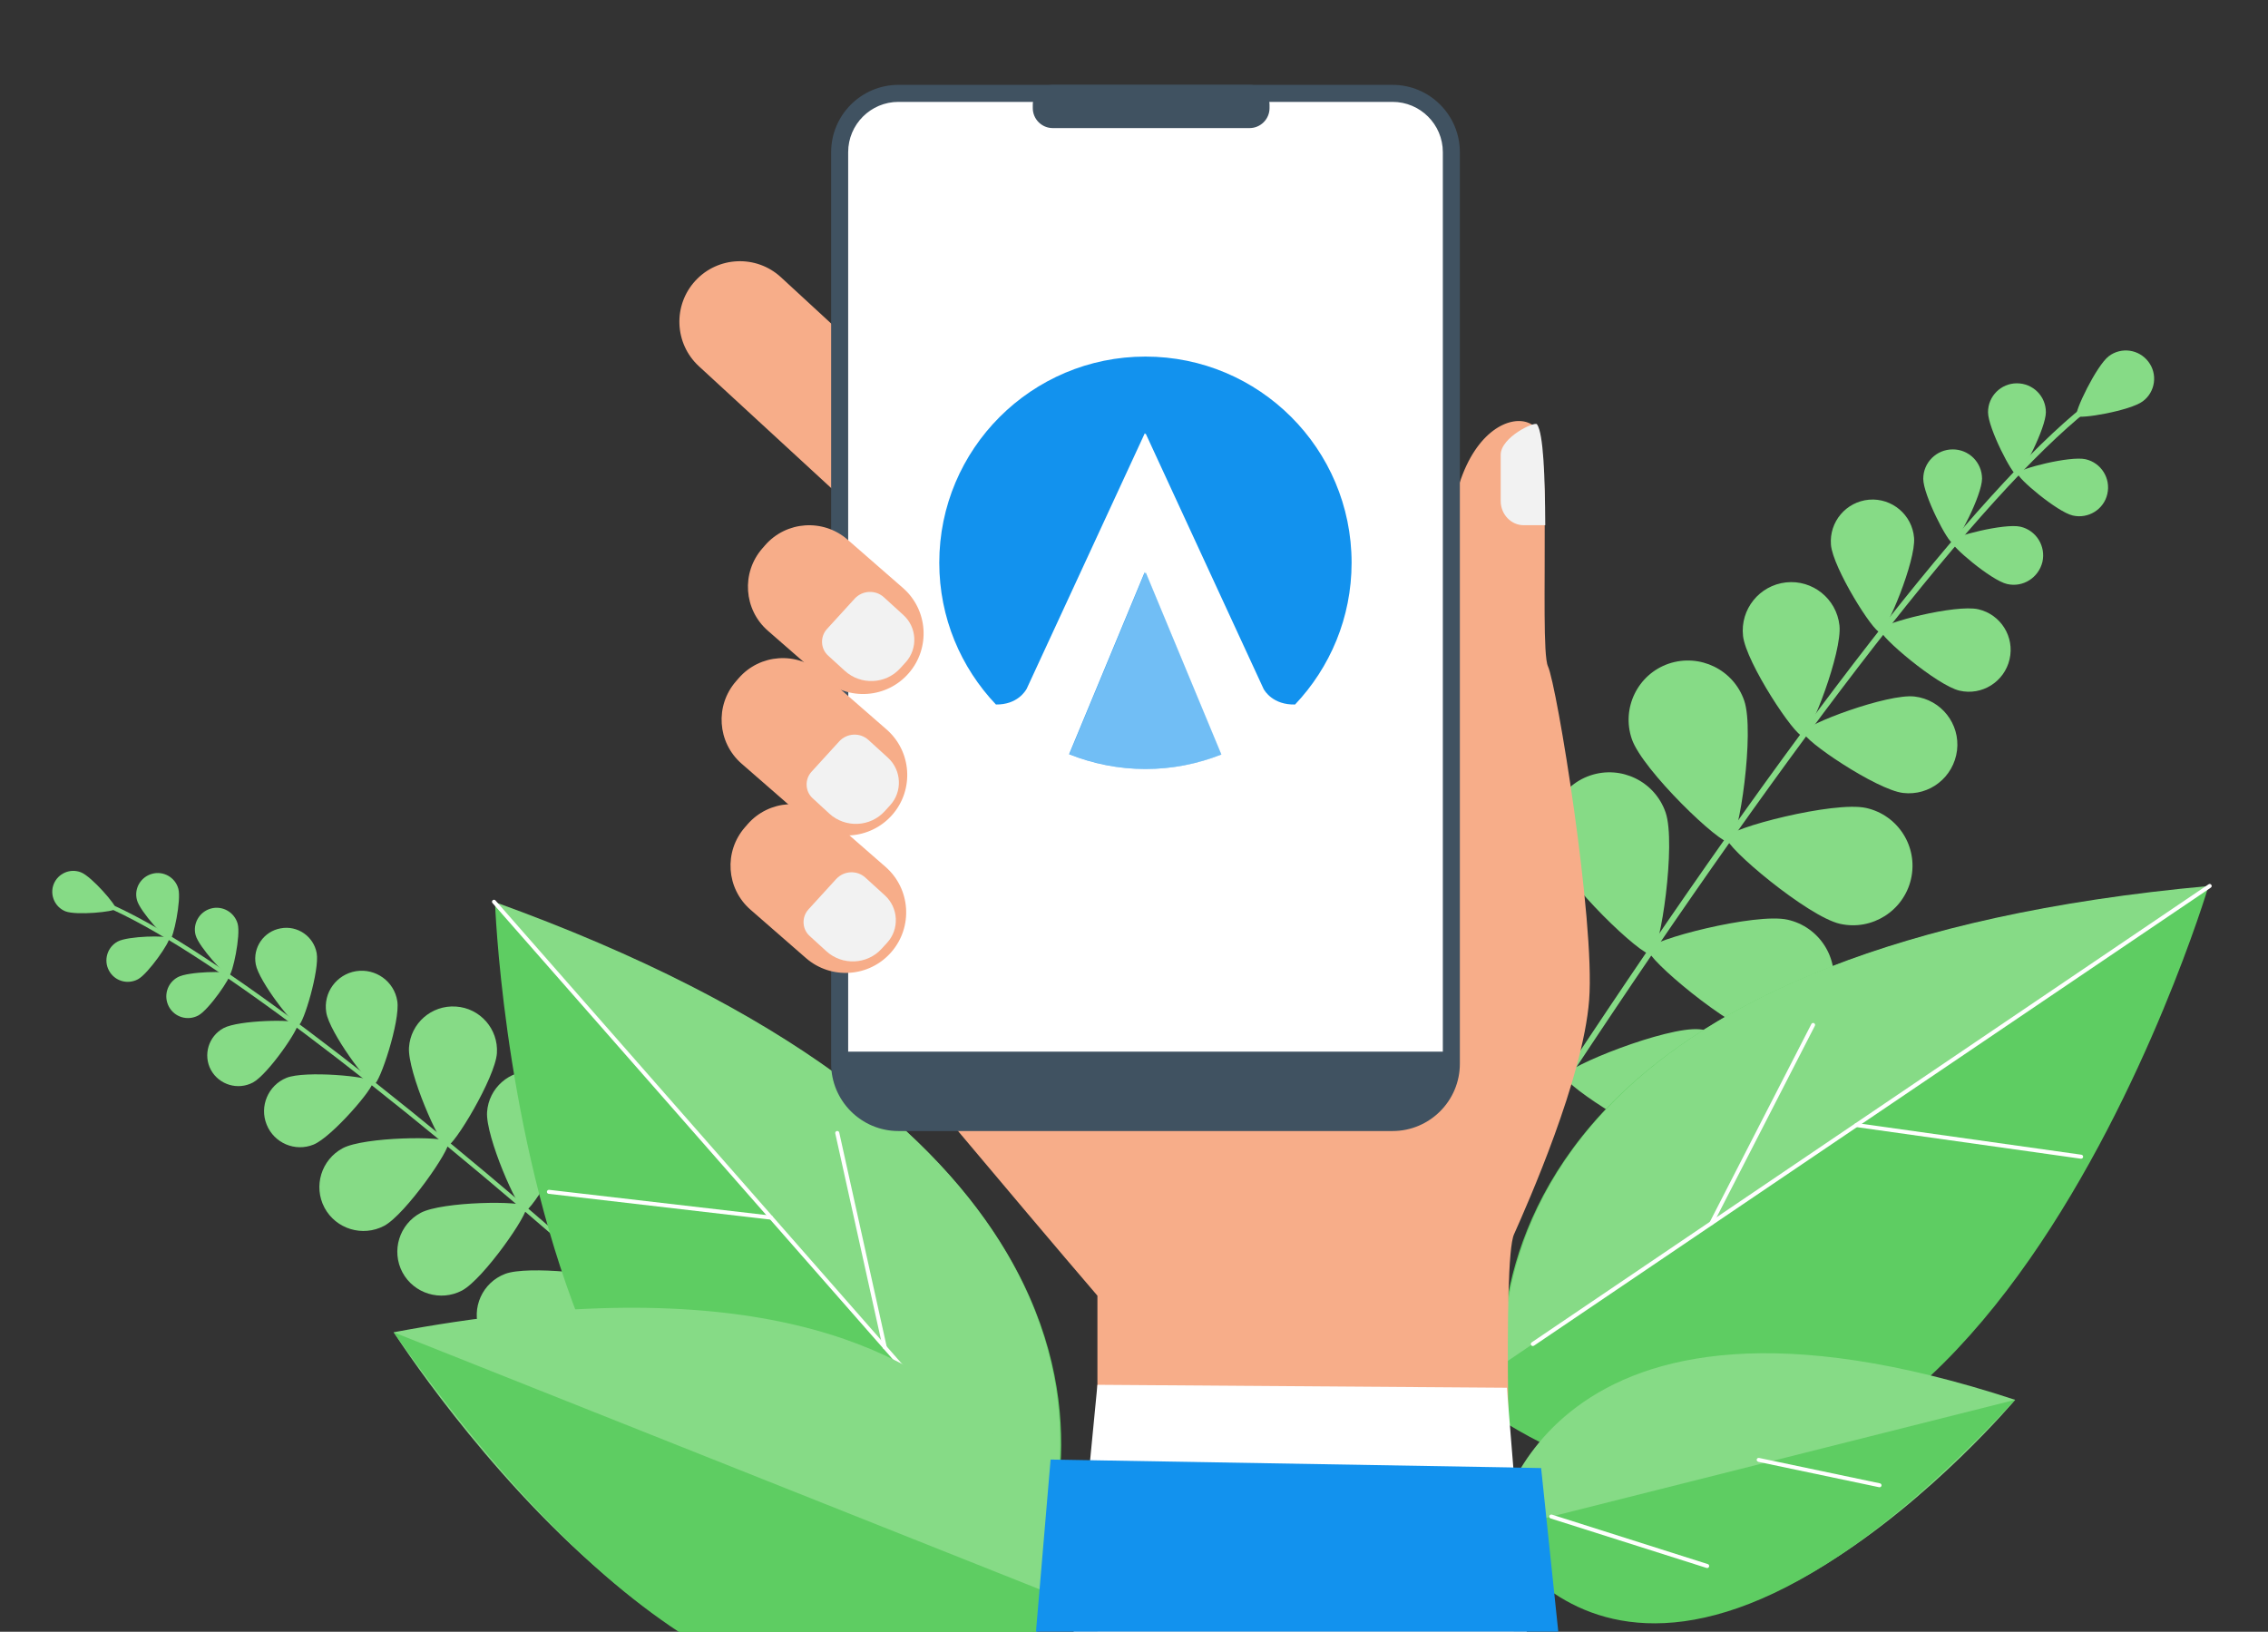 <?xml version="1.0" encoding="utf-8"?>
<!-- Generator: Adobe Illustrator 24.3.0, SVG Export Plug-In . SVG Version: 6.00 Build 0)  -->
<svg version="1.1" id="Ñëîé_1" xmlns="http://www.w3.org/2000/svg" xmlns:xlink="http://www.w3.org/1999/xlink" x="0px" y="0px"
	 viewBox="0 0 1705.2 1226.9" style="enable-background:new 0 0 1705.2 1226.9;" xml:space="preserve">
<rect x="0" y="0" width="1705.2" height="1226.9" fill="#333333" stroke="none"/>
<style type="text/css">
	.st0{fill:#86DB86;}
	.st1{fill:#5ECD62;}
	.st2{fill:#FFFFFF;}
	.st3{fill:#F7AD89;}
	.st4{fill:#405261;}
	.st5{fill:#F2F2F2;}
	.st6{fill:#1292EE;}
	.st7{opacity:0.4;fill:#FFFFFF;}
</style>
<g>
	<path class="st0" d="M458.9,964.8c0.1-0.1,0.2-0.1,0.2-0.2c0.6-0.7,0.5-1.7-0.1-2.3C285.2,809.5,150.9,708.9,81,678.8
		c-1.6-0.7-2.7-1.1-3.2-1.4c-0.8-0.4-1.7-0.2-2.2,0.6c-0.4,0.8-0.2,1.7,0.6,2.2c0.7,0.4,1.7,0.9,3.5,1.6
		c69.6,29.9,203.6,130.4,377.1,282.9C457.4,965.2,458.3,965.2,458.9,964.8z"/>
	<path class="st0" d="M49.2,685.2c8.1,3.2,36.9,0.4,37.8-1.9c0.9-2.3-18-24.2-26.1-27.4c-8.1-3.2-17.2,0.7-20.5,8.8
		C37.2,672.8,41.2,682,49.2,685.2z"/>
	<path class="st0" d="M103,676.8c2.3,8.6,22.3,30.4,24.8,29.7c2.5-0.7,8.6-29.6,6.3-38.2c-2.3-8.6-11.2-13.7-19.8-11.3
		C105.7,659.4,100.6,668.2,103,676.8z"/>
	<path class="st0" d="M103.7,736.3c7.8-4.2,24.6-28.6,23.4-30.9c-1.2-2.2-30.8-1.7-38.6,2.5c-7.8,4.2-10.8,14-6.6,21.8
		C86.1,737.6,95.8,740.5,103.7,736.3z"/>
	<path class="st0" d="M245.3,761.2c2.3,14.8,31.8,54.8,36,54.1c4.2-0.7,19.8-47.8,17.4-62.6c-2.3-14.8-16.2-24.8-31-22.5
		C253,732.6,242.9,746.4,245.3,761.2z"/>
	<path class="st0" d="M235.7,860.6c13.8-5.6,46.2-43.3,44.6-47.3c-1.6-4-51.1-8.5-64.9-2.9c-13.8,5.6-20.5,21.4-14.9,35.2
		C206.1,859.5,221.9,866.2,235.7,860.6z"/>
	<path class="st0" d="M307.5,787.6c-1.2,18.2,23.2,73.9,28.4,74.3c5.2,0.3,36.5-51.8,37.7-70c1.2-18.2-12.7-34-30.9-35.1
		C324.4,755.6,308.7,769.4,307.5,787.6z"/>
	<path class="st0" d="M288.8,921.7c16.1-8.6,50.8-58.5,48.3-63.1c-2.4-4.6-63.2-3.9-79.4,4.7c-16.1,8.6-22.3,28.6-13.7,44.8
		C252.6,924.1,272.6,930.2,288.8,921.7z"/>
	<path class="st0" d="M366.2,836.2c-1.2,18.2,23.2,73.9,28.4,74.3c5.2,0.3,36.5-51.8,37.7-70c1.2-18.2-12.7-34-30.9-35.1
		C383.1,804.2,367.4,818,366.2,836.2z"/>
	<path class="st0" d="M347.4,970.3c16.1-8.6,50.8-58.5,48.3-63.1c-2.4-4.6-63.2-3.9-79.4,4.7c-16.1,8.6-22.3,28.6-13.7,44.8
		C311.2,972.7,331.3,978.8,347.4,970.3z"/>
	<path class="st0" d="M458.9,885.4c-8,16.4-6.7,77.2-2,79.5c4.7,2.3,53.5-34,61.5-50.4c8-16.4,1.2-36.2-15.2-44.3
		C486.8,862.2,467,869,458.9,885.4z"/>
	<path class="st0" d="M403.3,1019.7c17.1-6.5,57.7-51.7,55.8-56.6c-1.9-4.9-62.2-11.8-79.3-5.3c-17.1,6.5-25.7,25.6-19.2,42.7
		C367.1,1017.6,386.2,1026.2,403.3,1019.7z"/>
	<path class="st0" d="M147.1,703.2c2.4,8.7,22.7,30.9,25.2,30.2c2.5-0.7,8.8-30.1,6.4-38.8c-2.4-8.7-11.4-13.9-20.1-11.5
		C149.9,685.5,144.7,694.5,147.1,703.2z"/>
	<path class="st0" d="M149.1,763.5c8-4.3,25-29.1,23.8-31.3c-1.2-2.3-31.3-1.8-39.2,2.5c-8,4.3-11,14.2-6.7,22.2
		C131.2,764.8,141.1,767.8,149.1,763.5z"/>
	<path class="st0" d="M192.3,725.1c2.3,12.6,28.5,46.4,32.2,45.7c3.6-0.7,15.9-41.6,13.6-54.2c-2.3-12.6-14.5-21-27.1-18.6
		C198.3,700.3,189.9,712.4,192.3,725.1z"/>
	<path class="st0" d="M190.2,813.9c11.3-6.1,35.5-41.3,33.7-44.5c-1.7-3.2-44.4-2.5-55.8,3.6c-11.3,6.1-15.6,20.2-9.5,31.5
		C164.8,815.7,178.9,819.9,190.2,813.9z"/>
</g>
<g>
	<path class="st1" d="M773.2,1195.1c0,0,173.8-308.9-401-516.1C372.2,679,394.2,1308,773.2,1195.1z"/>
	<path class="st0" d="M371.4,678l416.6,475C812.7,1062,818.7,839.3,371.4,678z"/>
	<path class="st2" d="M770.6,1134.4c-0.4,0-0.9-0.2-1.2-0.5L370.3,679c-0.6-0.6-0.5-1.6,0.1-2.1c0.6-0.6,1.6-0.5,2.1,0.1l399,454.9
		c0.6,0.6,0.5,1.6-0.1,2.1C771.2,1134.3,770.9,1134.4,770.6,1134.4z"/>
	<path class="st2" d="M579.8,917c-0.1,0-0.2,0-0.3,0l-167-19.4c-0.8-0.1-1.4-0.8-1.3-1.7c0.1-0.8,0.9-1.4,1.7-1.3l167,19.4
		c0.8,0.1,1.4,0.8,1.3,1.7C581.2,916.4,580.6,917,579.8,917z"/>
	<path class="st2" d="M665.3,1014.5c-0.7,0-1.4-0.5-1.6-1.2L628,852.2c-0.2-0.8,0.3-1.6,1.2-1.8c0.8-0.2,1.6,0.3,1.8,1.2l35.7,161.1
		c0.2,0.8-0.3,1.6-1.2,1.8C665.5,1014.4,665.4,1014.4,665.3,1014.5z"/>
</g>
<g>
	<path class="st0" d="M801.3,1202.7C801.3,1202.7,801.3,1202.7,801.3,1202.7c-8.4,9-16.9,17.1-25.4,24.2H511.7
		c-19.9-12.7-39-27.3-57.1-42.8c0,0-0.1-0.1-0.1-0.1c-91.8-78.4-156.8-179.8-158.5-182.3c0,0,0,0,0,0l0,0
		C795.7,907.9,801.3,1202.7,801.3,1202.7z"/>
	<path class="st1" d="M295.9,1001.7C295.9,1001.7,296,1001.7,295.9,1001.7c0,0.1,0.1,0.1,0.1,0.1c57.5,81.3,110.3,140.3,158.4,182.3
		c0,0,0.1,0.1,0.1,0.1c19.4,16.9,38,31,55.9,42.8h269.1c14.2-13.1,21.5-23.8,21.8-24.2c0,0,0,0,0,0L295.9,1001.7z"/>
</g>
<g>
	<path class="st0" d="M1177.3,811.1c-0.1-0.1-0.3-0.1-0.4-0.2c-1-0.7-1.3-2-0.6-3c171.9-260.6,310.9-439.3,391.2-503.2
		c1.8-1.4,3.1-2.4,3.6-3c0.8-0.9,2.2-0.9,3.1,0c0.9,0.8,0.9,2.2,0,3.1c-0.7,0.7-2,1.7-4,3.4c-80,63.6-218.6,242-390.3,502.2
		C1179.3,811.1,1178.2,811.5,1177.3,811.1z"/>
	<path class="st0" d="M1611.1,301.7c-9.4,7.1-47.8,13.7-49.8,11c-2-2.7,14.9-37.8,24.2-44.9c9.4-7.1,22.7-5.2,29.8,4.2
		C1622.4,281.3,1620.5,294.7,1611.1,301.7z"/>
	<path class="st0" d="M1538.2,309.9c0,12-18.3,47.5-21.7,47.5c-3.4,0-21.8-35.5-21.8-47.5c0-12,9.7-21.7,21.7-21.7
		C1528.5,288.2,1538.2,297.9,1538.2,309.9z"/>
	<path class="st0" d="M1558.4,387.6c-11.7-2.7-42.2-28.5-41.4-31.8c0.8-3.3,39.4-13.2,51.1-10.5c11.7,2.7,19,14.4,16.3,26.1
		C1581.8,383,1570.1,390.3,1558.4,387.6z"/>
	<path class="st0" d="M1383,470.2c2.2,20-21.9,82.6-27.6,83.2c-5.7,0.6-42.7-55.2-44.9-75.3c-2.2-20,12.3-38,32.3-40.2
		C1362.8,435.7,1380.8,450.2,1383,470.2z"/>
	<path class="st0" d="M1430.8,596.2c-20-2.4-75.5-39.9-74.8-45.7c0.7-5.7,63.4-29.2,83.5-26.8c20,2.4,34.3,20.5,31.9,40.5
		C1468.9,584.3,1450.8,598.6,1430.8,596.2z"/>
	<path class="st0" d="M1311.4,526.8c8,23.3-3.9,104.5-10.6,106.7c-6.7,2.3-65.9-54.4-73.9-77.8c-8-23.3,4.4-48.7,27.7-56.7
		C1278,491.1,1303.4,503.5,1311.4,526.8z"/>
	<path class="st0" d="M1383.4,694.6c-24.1-5.4-86.9-58.1-85.3-65c1.5-6.9,80.9-27.5,105-22.1c24.1,5.4,39.2,29.3,33.7,53.4
		C1431.3,684.9,1407.4,700,1383.4,694.6z"/>
	<path class="st0" d="M1252.3,610.9c8,23.3-3.9,104.5-10.6,106.7c-6.7,2.3-65.9-54.4-73.9-77.8c-8-23.3,4.4-48.7,27.7-56.7
		C1218.9,575.1,1244.3,587.6,1252.3,610.9z"/>
	<path class="st0" d="M1324.3,778.6c-24.1-5.4-86.9-58.1-85.3-65c1.5-6.9,80.9-27.5,105-22.1c24.1,5.4,39.2,29.3,33.7,53.4
		C1372.3,769,1348.4,784.1,1324.3,778.6z"/>
	<path class="st0" d="M1149,707.8c16.3,18.5,36.1,98.1,30.9,102.7c-5.3,4.6-81.6-25.2-97.9-43.8c-16.3-18.5-14.5-46.7,4.1-63
		C1104.5,687.5,1132.8,689.3,1149,707.8z"/>
	<path class="st0" d="M1269.2,862.8c-24.5-2.4-93.5-46.8-92.8-53.8c0.7-7,76.8-37.4,101.4-35.1c24.5,2.4,42.5,24.2,40.1,48.7
		C1315.5,847.2,1293.7,865.2,1269.2,862.8z"/>
	<path class="st0" d="M1490.2,359.9c0,12.2-18.6,48.2-22.1,48.3c-3.5,0-22.1-36-22.1-48.2c0-12.2,9.9-22.1,22.1-22.1
		C1480.3,337.8,1490.2,347.7,1490.2,359.9z"/>
	<path class="st0" d="M1509,439.1c-11.9-2.7-42.8-29-42-32.4c0.8-3.4,40.1-13.4,52-10.7c11.9,2.7,19.3,14.6,16.6,26.5
		C1532.7,434.4,1520.9,441.9,1509,439.1z"/>
	<path class="st0" d="M1439.1,404.4c1.4,17.3-20.7,70.5-25.6,70.9c-4.9,0.4-35.5-48.4-36.9-65.7c-1.4-17.3,11.4-32.4,28.7-33.9
		C1422.5,374.3,1437.7,387.1,1439.1,404.4z"/>
	<path class="st0" d="M1473.3,519.3c-16.9-3.9-60.8-41.2-59.7-46c1.1-4.8,56.9-19.1,73.8-15.2c16.9,3.9,27.4,20.7,23.5,37.6
		C1507,512.6,1490.2,523.2,1473.3,519.3z"/>
</g>
<g>
	<path class="st1" d="M1133.7,1070.9c0,0-91.4-348.1,526.6-404.1C1660.4,666.9,1477.1,1279.2,1133.7,1070.9z"/>
	<path class="st0" d="M1661.4,666.1L1130,1025.7C1129.1,930,1180.5,709.7,1661.4,666.1z"/>
	<path class="st2" d="M1152,1012c-0.3-0.1-0.6-0.3-0.8-0.6c-0.5-0.7-0.3-1.6,0.4-2.1l508.9-344.4c0.7-0.5,1.6-0.3,2.1,0.4
		c0.5,0.7,0.3,1.6-0.4,2.1l-508.9,344.4C1152.9,1012,1152.4,1012.1,1152,1012z"/>
	<path class="st2" d="M1395.2,847.3c-0.7-0.2-1.1-0.9-1-1.6c0.1-0.8,0.9-1.4,1.7-1.3l169,23.8c0.8,0.1,1.4,0.9,1.3,1.7
		c-0.1,0.8-0.9,1.4-1.7,1.3l-169-23.8C1395.4,847.4,1395.3,847.4,1395.2,847.3z"/>
	<path class="st2" d="M1286.2,921.1c-0.1,0-0.2-0.1-0.2-0.1c-0.7-0.4-1-1.3-0.6-2l76.5-149.1c0.4-0.7,1.3-1,2-0.6
		c0.7,0.4,1,1.3,0.6,2L1288,920.4C1287.6,921,1286.9,921.3,1286.2,921.1z"/>
</g>
<g>
	<path class="st0" d="M1124.6,1150.8c0,0,32.9-215.8,390.5-98.3C1515.1,1052.5,1265.7,1349.4,1124.6,1150.8z"/>
	<path class="st1" d="M1515.1,1052.5l-390.5,98.3C1124.6,1150.8,1229.9,1360.6,1515.1,1052.5z"/>
	<path class="st2" d="M1321.8,1099c-0.7-0.2-1.2-1-1-1.7c0.2-0.8,1-1.3,1.8-1.1l90.9,19.1c0.8,0.2,1.3,1,1.1,1.8
		c-0.2,0.8-1,1.3-1.8,1.1l-90.9-19.1C1321.9,1099,1321.8,1099,1321.8,1099z"/>
	<path class="st2" d="M1283.1,1178.9L1283.1,1178.9l-117.2-37.2c-0.8-0.2-1.2-1.1-1-1.9c0.2-0.8,1.1-1.2,1.9-1l0,0l117.2,37.2
		c0.8,0.2,1.2,1.1,1,1.9C1284.7,1178.7,1283.9,1179.2,1283.1,1178.9z"/>
</g>
<g>
	<path class="st3" d="M1194.8,751.9c-4.6,59.3-46.2,153.1-56.5,176.2c-4.4,9.7-5.1,65.1-4.4,126.1c0.2,16.3,0.4,33,0.8,49.3
		c1.1,54.8,2.8,105.5,3.4,123.5H825.1V974.2c-28.6-33.3-79-93.1-104.8-123.8c-1.9-2.3-3.7-4.5-5.4-6.4c-2.1-2.5-3.9-4.6-5.4-6.4
		c-3.5-4.2-5.5-6.5-5.5-6.5l97.7-40.4l37.5-15.5c0,0,205.4-261.8,245.4-361c3.4-8.5,5.7-15.9,6.4-21.7c1.4-11.2,3.6-20.9,6.4-29.4
		c12.8-39.2,37.4-50.3,51-45.5c1.2,0.4,2.4,1,3.4,1.6c1.4,0.9,2.6,2,3.5,3.3c4.2,5.7,5.7,29.6,6.1,58.2c0,0.5,0,1,0,1.4
		c0,0.9,0,1.8,0,2.7c0,1.1,0,2.2,0,3.3c0,0.8,0,1.7,0,2.5c0,0.3,0,0.6,0,0.8c0,1.1,0,2.3,0,3.4c0.2,46.1-1.2,98.1,2.4,106.1
		C1170.5,514.9,1199.4,692.6,1194.8,751.9z"/>
	<path class="st3" d="M701.4,377.5l2-2.2c16.4-17.9,15.3-45.7-2.6-62.1L587.1,208.4c-18.5-17-47.3-15.8-64.3,2.7l0,0
		c-17,18.5-15.8,47.3,2.7,64.3l113.8,104.8C657.2,396.5,685,395.4,701.4,377.5L701.4,377.5z"/>
	<path class="st2" d="M1052.5,70.3H670c-21.4,0-38.7,17.3-38.7,38.7v696.4c0,21.4,17.3,38.7,38.7,38.7h382.5
		c21.4,0,38.7-17.3,38.7-38.7V108.9C1091.2,87.6,1073.8,70.3,1052.5,70.3L1052.5,70.3z"/>
	<path class="st4" d="M637.1,520.3C637.1,520.2,637,520.2,637.1,520.3c-0.9-0.2-1.8-0.5-2.7-0.8c-0.2-0.1-0.4-0.2-0.7-0.2
		c-0.4-0.1-0.8-0.3-1.2-0.4c-0.1,0-0.1,0-0.1-0.1l5.4,4.7v-3C637.5,520.4,637.3,520.3,637.1,520.3z M1047,63.8H675.5
		c-27.9,0-50.6,22.7-50.6,50.6v685.4c0,27.9,22.7,50.6,50.6,50.6H1047c27.9,0,50.6-22.7,50.6-50.6V114.4
		C1097.6,86.5,1074.9,63.8,1047,63.8z M1084.7,799.8c0,20.8-16.9,37.8-37.8,37.8H675.5c-20.8,0-37.8-16.9-37.8-37.8V114.4
		c0-20.8,16.9-37.8,37.8-37.8H1047c20.8,0,37.8,16.9,37.8,37.8V799.8z M637.1,520.3C637.1,520.2,637,520.2,637.1,520.3
		c-0.9-0.2-1.8-0.5-2.7-0.8c-0.2-0.1-0.4-0.2-0.7-0.2c-0.4-0.1-0.8-0.3-1.2-0.4c-0.1,0-0.1,0-0.1-0.1l5.4,4.7v-3
		C637.5,520.4,637.3,520.3,637.1,520.3z M637.1,520.2C637.1,520.3,637,520.3,637.1,520.2c-0.9-0.2-1.8-0.5-2.7-0.8
		c-0.2-0.1-0.4-0.2-0.7-0.2c-0.4-0.1-0.8-0.3-1.2-0.4c-0.1,0-0.1,0-0.1-0.1l5.4,4.7v-3C637.5,520.4,637.3,520.3,637.1,520.2z"/>
	<path class="st4" d="M1047.4,844h-372c-24.3,0-44-19.7-44-44v-9.3h459.8v9.5C1091.2,824.4,1071.6,844,1047.4,844L1047.4,844z"/>
	<polygon class="st2" points="1147.9,1226.9 807.2,1226.9 819.6,1098 825.1,1041.2 1133,1043.4 1133.8,1054.1 1137.8,1103.5 	"/>
	<path class="st3" d="M575.2,410l-2,2.3c-16,18.3-14.1,46.1,4.2,62l41.6,36.3c18.9,16.5,47.7,14.6,64.2-4.4l0,0
		c16.5-18.9,14.6-47.7-4.4-64.2l-41.6-36.3C618.9,389.8,591.1,391.7,575.2,410L575.2,410z"/>
	<path class="st3" d="M562.1,619.7l-2,2.3c-16,18.3-14.1,46.1,4.2,62l41.6,36.3c18.9,16.5,47.7,14.6,64.2-4.4l0,0
		c16.5-18.9,14.6-47.7-4.4-64.2l-41.6-36.3C605.9,599.5,578.1,601.4,562.1,619.7L562.1,619.7z"/>
	<path class="st3" d="M555.4,509.9l-2,2.3c-16,18.3-14.1,46.1,4.2,62l49.1,42.8c18.9,16.5,47.7,14.5,64.2-4.4l0,0
		c16.5-18.9,14.6-47.7-4.4-64.2l-49.1-42.8C599.1,489.7,571.3,491.6,555.4,509.9L555.4,509.9z"/>
	<path class="st4" d="M939.5,96.3h-148c-8.3,0-15-6.8-15-15v-2.5c0-8.3,6.8-15,15-15h148c8.3,0,15,6.8,15,15v2.5
		C954.5,89.6,947.7,96.3,939.5,96.3z"/>
	<path class="st5" d="M667,708.8l-4.1,4.5c-10.9,12-29.6,12.8-41.6,1.9l-12.6-11.5c-5.7-5.2-6.1-14.1-0.9-19.9l20.9-22.9
		c5.8-6.3,15.7-6.8,22-1l14.7,13.4C675.6,682.7,676.3,698.7,667,708.8z"/>
	<path class="st5" d="M669.3,605.4l-4.1,4.5c-10.9,12-29.6,12.8-41.6,1.9L611,600.2c-5.7-5.2-6.1-14.1-0.9-19.9l20.9-22.9
		c5.8-6.3,15.7-6.8,22-1l14.7,13.4C677.9,579.2,678.6,595.2,669.3,605.4z"/>
	<path class="st5" d="M680.9,498l-4.1,4.5c-10.9,12-29.6,12.8-41.6,1.9l-12.6-11.5c-5.7-5.2-6.1-14.1-0.9-19.9l20.9-22.9
		c5.8-6.3,15.7-6.8,22-1l14.7,13.4C689.5,471.8,690.2,487.8,680.9,498z"/>
	<path class="st5" d="M1161.8,394.9h-16.2c-9.5,0-17.3-8.2-17.3-18.2V342c0-13.3,25.6-25.3,27.3-23
		C1160.5,326,1161.6,358.7,1161.8,394.9z"/>
	<path class="st6" d="M1158.7,1103.8l-20.8-0.4l-3.2-0.1l-309.5-5.3l-5.5-0.1l-29.8-0.5l-11,129.4h392.7L1158.7,1103.8z"/>
	<g>
		<path class="st6" d="M861.3,430.1v1.5l-0.3-0.7l-0.3,0.7v-1.5l-56.9,137c17.8,7.1,37.2,11.1,57.5,11.1c20.1,0,39.3-3.9,57-10.9
			L861.3,430.1z"/>
		<path class="st7" d="M861.5,430.1v1.5l-0.3-0.7l-0.3,0.7v-1.5l-56.9,137c17.8,7.1,37.2,11.1,57.5,11.1c20.1,0,39.3-3.9,57-10.9
			L861.5,430.1z"/>
		<g>
			<path class="st6" d="M771.9,517.9l88.8-192.1l0.3,0.7l0.3-0.7L950,517.9c0.8,1.6,7.2,12.2,23.7,11.8
				c26.3-27.8,42.5-65.3,42.5-106.6c0-85.6-69.4-155-155-155s-155,69.4-155,155c0,41.3,16.2,78.8,42.6,106.6
				C764.9,529.9,771,519.5,771.9,517.9z"/>
		</g>
	</g>
</g>
</svg>
